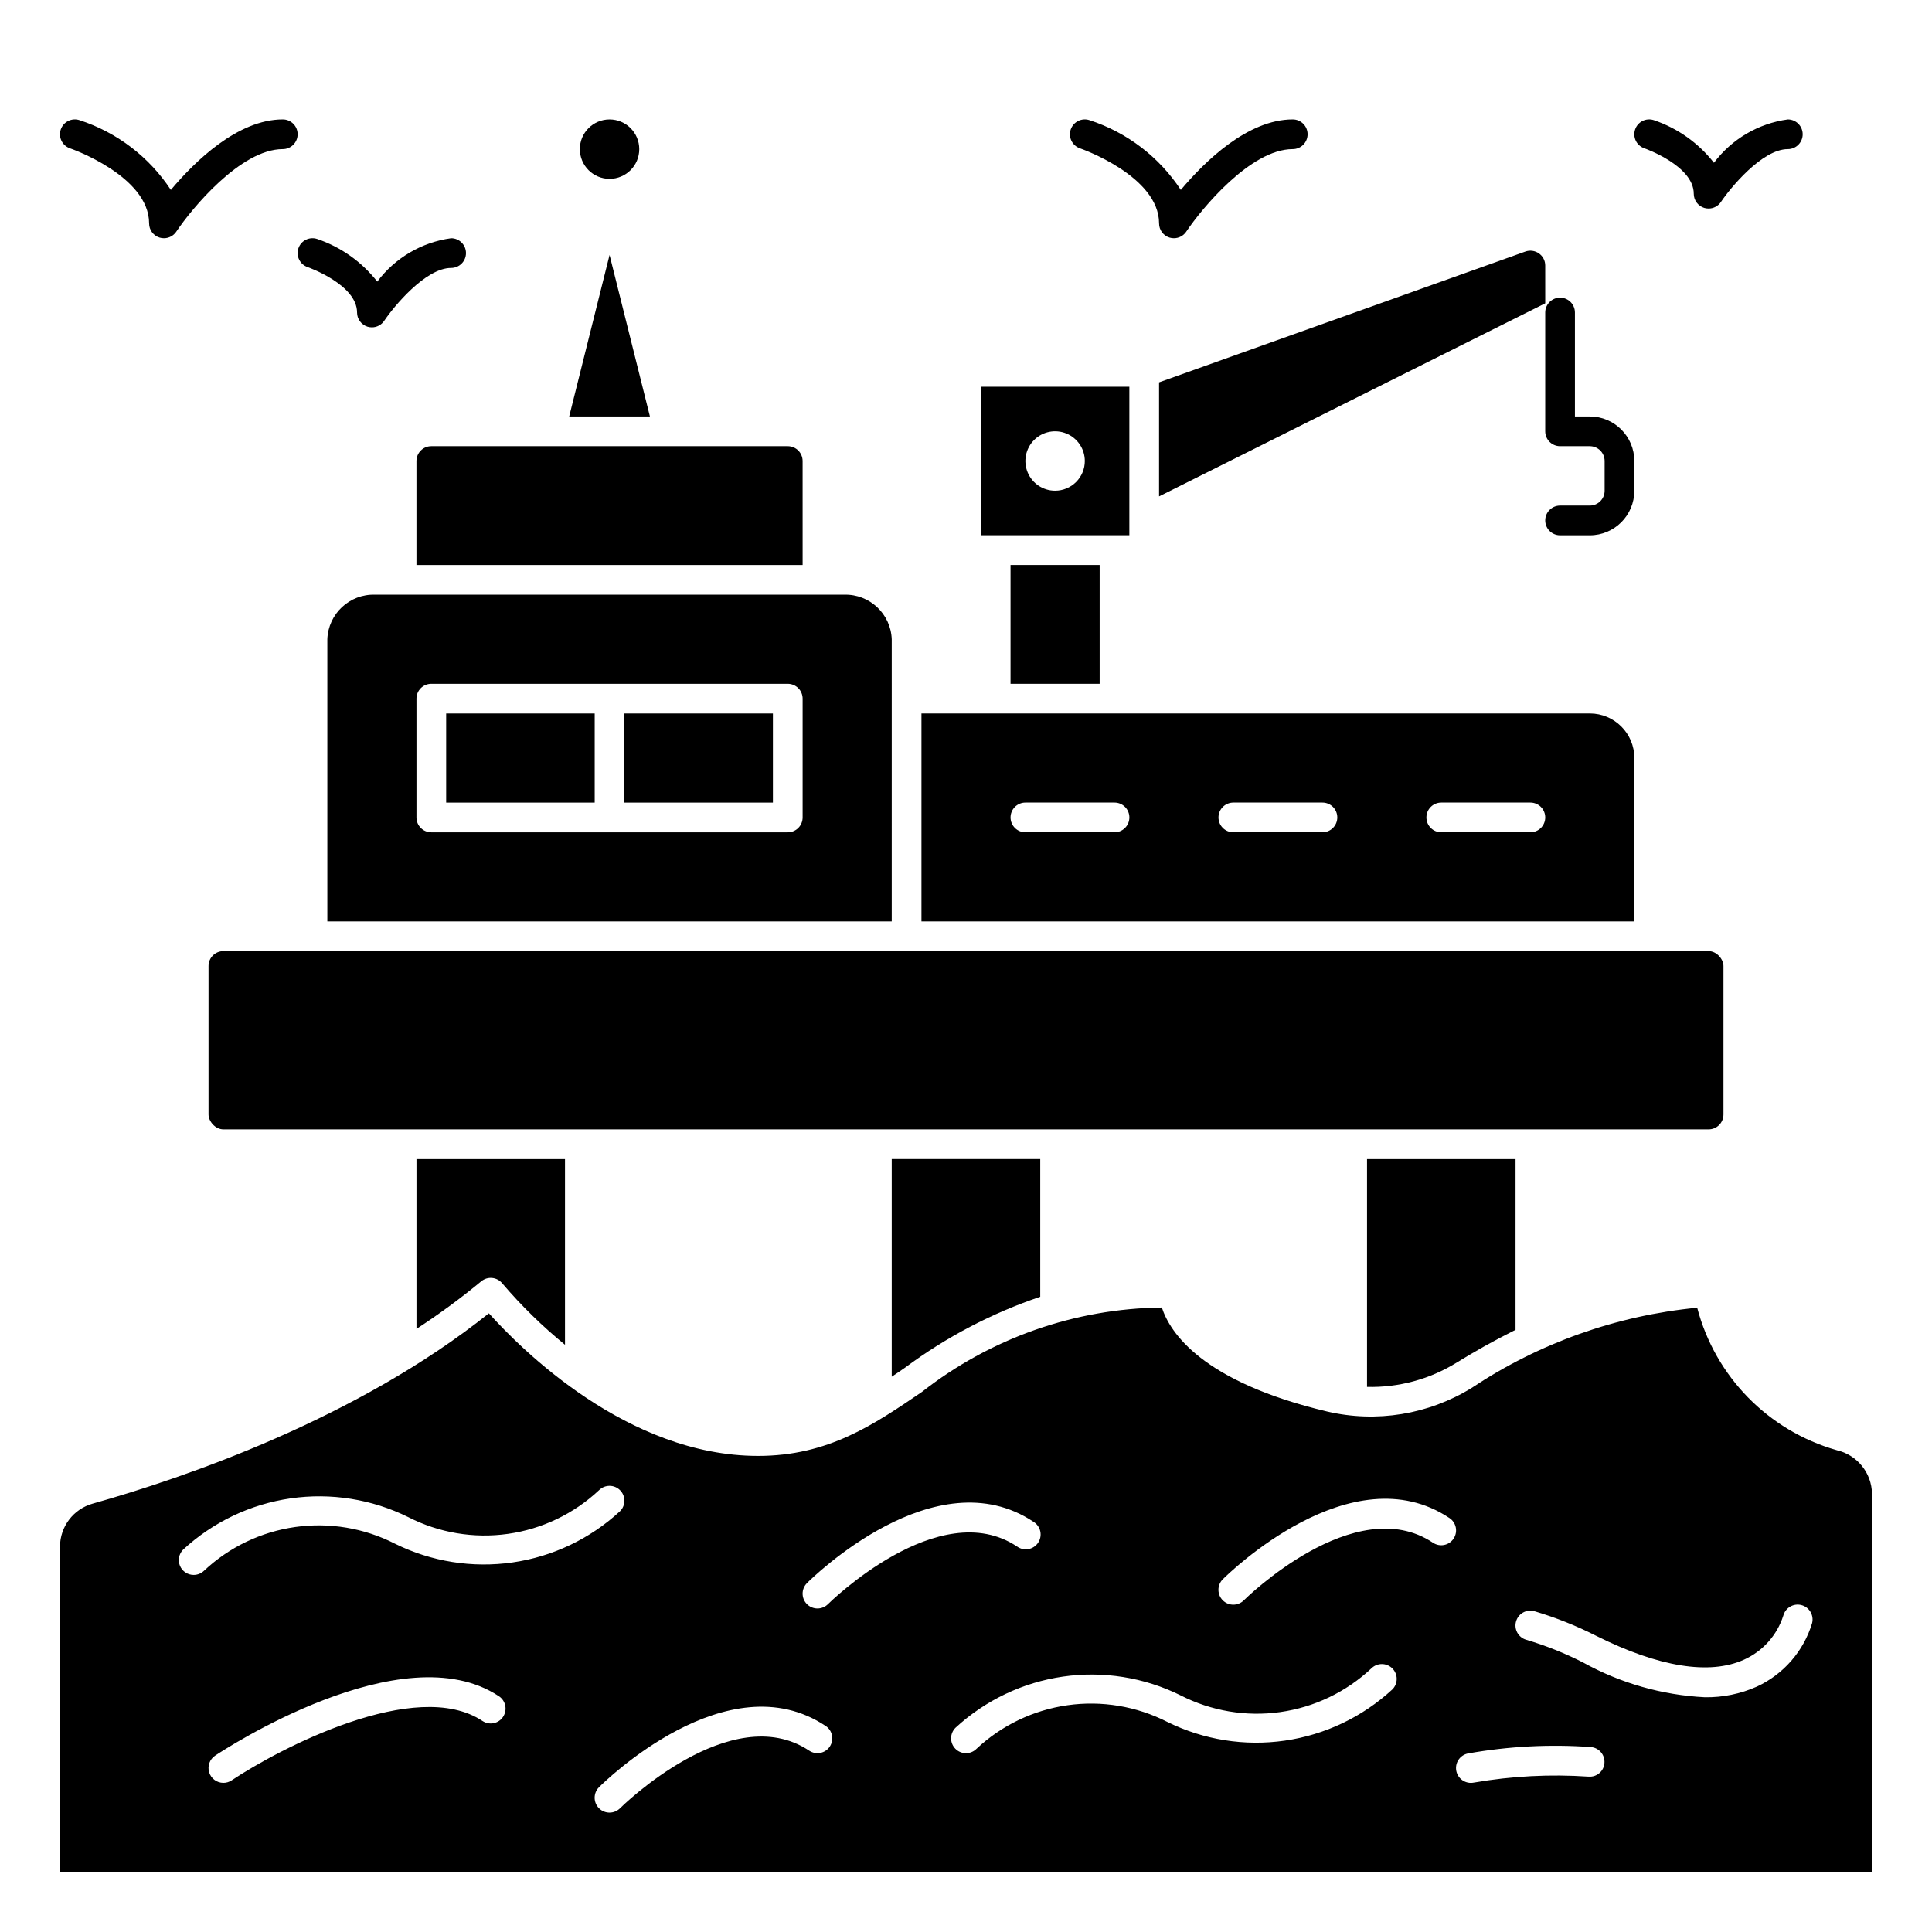 <?xml version="1.0" encoding="UTF-8"?>
<!-- Uploaded to: ICON Repo, www.iconrepo.com, Generator: ICON Repo Mixer Tools -->
<svg fill="#000000" width="800px" height="800px" version="1.1" viewBox="144 144 512 512" xmlns="http://www.w3.org/2000/svg">
 <g>
  <path d="m565.31 285.86h-7.875c-2.172 0-3.934-1.762-3.934-3.938 0-2.172 1.762-3.938 3.934-3.938h7.875c1.043 0 2.043-0.414 2.781-1.152s1.152-1.738 1.152-2.781v-7.871c0-1.047-0.414-2.047-1.152-2.785s-1.738-1.152-2.781-1.152h-7.875c-2.172 0-3.934-1.762-3.934-3.938v-31.488c0-2.172 1.762-3.934 3.934-3.934 2.176 0 3.938 1.762 3.938 3.934v27.551l3.938 0.004c6.519 0 11.805 5.285 11.805 11.809v7.871c0 6.519-5.285 11.809-11.805 11.809z"/>
  <path d="m187.45 207.13c-0.387 0-0.773-0.055-1.148-0.164-1.656-0.508-2.789-2.039-2.785-3.769 0-12.555-20.719-19.812-20.926-19.875v-0.004c-2.066-0.688-3.184-2.918-2.496-4.981 0.688-2.066 2.918-3.184 4.984-2.496 9.93 3.234 18.465 9.754 24.199 18.48 6.32-7.523 17.711-18.68 29.66-18.68 2.176 0 3.938 1.762 3.938 3.938 0 2.172-1.762 3.938-3.938 3.938-11.156 0-24.145 15.785-28.215 21.859h0.004c-0.73 1.094-1.961 1.754-3.277 1.754z"/>
  <path d="m455.1 207.13c-0.387 0-0.773-0.055-1.148-0.164-1.656-0.508-2.789-2.039-2.785-3.769 0-12.555-20.719-19.812-20.926-19.875v-0.004c-2.066-0.688-3.184-2.918-2.496-4.981 0.688-2.066 2.918-3.184 4.984-2.496 9.93 3.234 18.465 9.754 24.199 18.48 6.32-7.523 17.711-18.68 29.66-18.68 2.176 0 3.938 1.762 3.938 3.938 0 2.172-1.762 3.938-3.938 3.938-11.156 0-24.145 15.785-28.215 21.859h0.004c-0.73 1.094-1.961 1.754-3.277 1.754z"/>
  <path d="m242.56 230.75c-0.391 0-0.777-0.055-1.148-0.164-1.66-0.508-2.789-2.039-2.789-3.773 0-7.391-12.934-11.973-13.059-12.012-0.992-0.332-1.809-1.043-2.277-1.977-0.465-0.934-0.543-2.016-0.211-3.008 0.691-2.062 2.922-3.176 4.984-2.484 6.293 2.133 11.824 6.059 15.918 11.297 4.727-6.297 11.777-10.434 19.574-11.496 2.176 0 3.938 1.762 3.938 3.938 0 2.172-1.762 3.938-3.938 3.938-6.816 0-15.289 10.359-17.719 13.988-0.73 1.094-1.957 1.754-3.273 1.754z"/>
  <path d="m596.8 199.26c-0.391 0-0.777-0.055-1.152-0.164-1.656-0.508-2.789-2.039-2.785-3.773 0-7.391-12.934-11.973-13.059-12.012-0.992-0.332-1.812-1.043-2.277-1.977-0.465-0.934-0.543-2.016-0.211-3.004 0.688-2.066 2.918-3.18 4.984-2.488 6.293 2.133 11.824 6.059 15.914 11.297 4.727-6.297 11.777-10.434 19.578-11.496 2.176 0 3.938 1.762 3.938 3.938 0 2.172-1.762 3.938-3.938 3.938-6.816 0-15.289 10.359-17.719 13.988-0.73 1.094-1.957 1.754-3.273 1.754z"/>
  <path d="m380.32 313.41c-0.246-6.727-5.867-12-12.598-11.809h-124.34c-6.742-0.211-12.391 5.066-12.633 11.809v74.785h149.57zm-23.617 47.23c0 1.047-0.414 2.047-1.152 2.785s-1.742 1.152-2.785 1.152h-94.465c-2.172 0-3.934-1.762-3.934-3.938v-31.488c0-2.172 1.762-3.934 3.934-3.934h94.465c1.043 0 2.047 0.414 2.785 1.152 0.738 0.738 1.152 1.738 1.152 2.781z"/>
  <path d="m529.89 505.19c4.637-2.883 9.988-5.894 15.742-8.77l0.004-45.254h-39.359v60.379h-0.004c8.324 0.211 16.527-1.996 23.617-6.356z"/>
  <path d="m203.2 396.06h393.6c2.172 0 3.938 2.172 3.938 3.938v39.359c0 2.172-1.762 3.938-3.938 3.938h-393.6c-2.172 0-3.938-2.172-3.938-3.938v-39.359c0-2.172 1.762-3.938 3.938-3.938z"/>
  <path d="m309.47 333.09h39.359v23.617h-39.359z"/>
  <path d="m577.12 344.89c0-6.523-5.285-11.809-11.805-11.809h-177.12v55.105h188.93zm-137.76 19.68h-23.617c-2.172 0-3.938-1.762-3.938-3.938 0-2.172 1.766-3.934 3.938-3.934h23.617c2.172 0 3.934 1.762 3.934 3.934 0 2.176-1.762 3.938-3.934 3.938zm55.105 0h-23.617c-2.176 0-3.938-1.762-3.938-3.938 0-2.172 1.762-3.934 3.938-3.934h23.617-0.004c2.176 0 3.938 1.762 3.938 3.934 0 2.176-1.762 3.938-3.938 3.938zm55.105 0h-23.621c-2.172 0-3.934-1.762-3.934-3.938 0-2.172 1.762-3.934 3.934-3.934h23.617c2.176 0 3.938 1.762 3.938 3.934 0 2.176-1.762 3.938-3.938 3.938z"/>
  <path d="m313.41 183.52c0 4.348-3.523 7.871-7.871 7.871s-7.871-3.523-7.871-7.871c0-4.348 3.523-7.875 7.871-7.875s7.871 3.527 7.871 7.875"/>
  <path d="m305.54 211.57-10.699 42.801h21.395z"/>
  <path d="m356.7 266.18c0-1.047-0.414-2.047-1.152-2.785s-1.742-1.152-2.785-1.152h-94.465c-2.172 0-3.934 1.762-3.934 3.938v27.551h102.34z"/>
  <path d="m630.73 528.31c-18.125-5.164-32.18-19.516-36.957-37.746-21.367 2.062-41.895 9.363-59.766 21.254-11.453 7.062-25.234 9.309-38.336 6.242-33.125-7.871-41.613-20.906-43.77-27.551-23.09 0.262-45.453 8.133-63.613 22.395-12.746 8.66-24.797 16.926-43.391 16.926-34.637 0-62.852-28.34-71.336-37.785-34.938 27.922-80.539 43.539-105 50.434-5.102 1.434-8.637 6.07-8.66 11.367v86.246h480.2l-0.004-100.24c-0.082-5.547-3.953-10.316-9.367-11.539zm-272.88 35.234c1.371-1.379 34.102-33.559 60.07-16.23 0.902 0.562 1.539 1.469 1.766 2.508 0.223 1.039 0.016 2.125-0.574 3.012-0.59 0.887-1.512 1.496-2.559 1.688-1.043 0.195-2.125-0.043-2.992-0.66-20.695-13.809-49.844 14.957-50.137 15.25-1.539 1.539-4.031 1.539-5.57 0.004-1.539-1.535-1.539-4.031-0.004-5.57zm-162.53-2.172c-1.59 0-3.023-0.957-3.633-2.426-0.609-1.473-0.273-3.164 0.848-4.289 7.902-7.305 17.84-12.035 28.488-13.574 10.652-1.535 21.52 0.199 31.168 4.969 8.133 4.164 17.359 5.715 26.41 4.438 9.051-1.277 17.484-5.32 24.148-11.574 1.539-1.539 4.035-1.535 5.57 0.004 1.539 1.539 1.535 4.031-0.004 5.566-7.902 7.305-17.84 12.035-28.488 13.574-10.652 1.535-21.52-0.199-31.164-4.969-8.141-4.156-17.363-5.699-26.41-4.422-9.051 1.277-17.484 5.316-24.152 11.562-0.738 0.73-1.738 1.141-2.781 1.141zm81.996 37.613c-1.203 1.809-3.644 2.297-5.453 1.094-17.609-11.73-53.961 7.391-66.488 15.742-0.645 0.434-1.406 0.66-2.18 0.656-1.734-0.004-3.266-1.137-3.766-2.797-0.504-1.66 0.141-3.453 1.582-4.414 2.016-1.348 49.695-32.73 75.211-15.742v-0.004c1.809 1.207 2.297 3.648 1.094 5.457zm86.594 7.871c-1.207 1.809-3.648 2.297-5.457 1.094-20.703-13.809-49.844 14.957-50.137 15.258-1.539 1.539-4.035 1.539-5.574 0-1.539-1.539-1.539-4.035 0-5.574 1.371-1.379 34.094-33.551 60.07-16.23l0.004-0.004c1.801 1.207 2.289 3.641 1.094 5.449zm149.08-15.137h-0.004c-7.902 7.301-17.84 12.031-28.488 13.57-10.652 1.535-21.52-0.195-31.164-4.969-8.141-4.152-17.363-5.695-26.41-4.418-9.047 1.277-17.48 5.312-24.152 11.559-1.539 1.539-4.031 1.535-5.57-0.004-1.535-1.539-1.535-4.031 0.004-5.57 7.906-7.301 17.84-12.035 28.492-13.57 10.648-1.539 21.516 0.195 31.164 4.969 8.137 4.16 17.359 5.711 26.41 4.434 9.051-1.277 17.484-5.32 24.152-11.574 1.539-1.535 4.031-1.535 5.566 0.004 1.539 1.539 1.535 4.031-0.004 5.57zm16.23-39.965v-0.004c-1.207 1.809-3.648 2.301-5.457 1.094-20.695-13.816-49.844 14.957-50.137 15.258-1.539 1.539-4.035 1.539-5.574 0-1.539-1.539-1.539-4.035 0-5.574 1.371-1.379 34.094-33.559 60.07-16.23h0.004c1.801 1.203 2.289 3.641 1.094 5.445zm35.785 63.078v-0.004c-10.164-0.691-20.379-0.164-30.418 1.578-0.258 0.051-0.523 0.078-0.785 0.078-2.023 0-3.719-1.531-3.922-3.543-0.203-2.012 1.152-3.848 3.133-4.25 10.742-1.914 21.676-2.484 32.559-1.703 2.164 0.168 3.785 2.055 3.621 4.219-0.066 1.039-0.551 2.008-1.336 2.684-0.789 0.68-1.816 1.016-2.852 0.93zm59.223-40.691c-2.25 7.441-7.578 13.566-14.637 16.828-4.336 1.93-9.039 2.891-13.781 2.82-11.32-0.57-22.359-3.719-32.277-9.211-4.828-2.465-9.875-4.481-15.074-6.023-2.09-0.602-3.293-2.785-2.688-4.875 0.605-2.09 2.785-3.293 4.875-2.688 5.66 1.68 11.152 3.871 16.414 6.547 16.477 8.242 30 10.43 39.109 6.297 4.973-2.231 8.762-6.473 10.422-11.664 0.551-2.094 2.688-3.348 4.785-2.812 2.102 0.535 3.375 2.668 2.852 4.773z"/>
  <path d="m411.8 293.73h23.617v31.488h-23.617z"/>
  <path d="m383.84 506.45c10.887-8.102 22.98-14.445 35.836-18.793v-36.492h-39.359v57.68c1.164-0.789 2.359-1.578 3.523-2.394z"/>
  <path d="m271.53 483.57c0.812-0.676 1.863-1 2.918-0.891 1.051 0.105 2.019 0.633 2.68 1.457 5.035 5.906 10.59 11.344 16.602 16.25v-49.215h-39.359v45.004c5.953-3.875 11.684-8.082 17.16-12.605z"/>
  <path d="m443.29 246.49h-39.359v39.359h39.359zm-19.68 27.555c-3.184 0-6.055-1.918-7.273-4.859-1.215-2.941-0.543-6.328 1.707-8.578 2.254-2.254 5.637-2.926 8.582-1.707 2.941 1.219 4.859 4.086 4.859 7.273 0 2.086-0.832 4.09-2.309 5.566-1.477 1.473-3.477 2.305-5.566 2.305z"/>
  <path d="m553.5 214.37c0.008-1.281-0.617-2.484-1.668-3.211-1.047-0.738-2.387-0.922-3.59-0.496l-97.078 34.668v30.219l102.34-51.168z"/>
  <path d="m262.24 333.09h39.359v23.617h-39.359z"/>
 </g>
</svg>